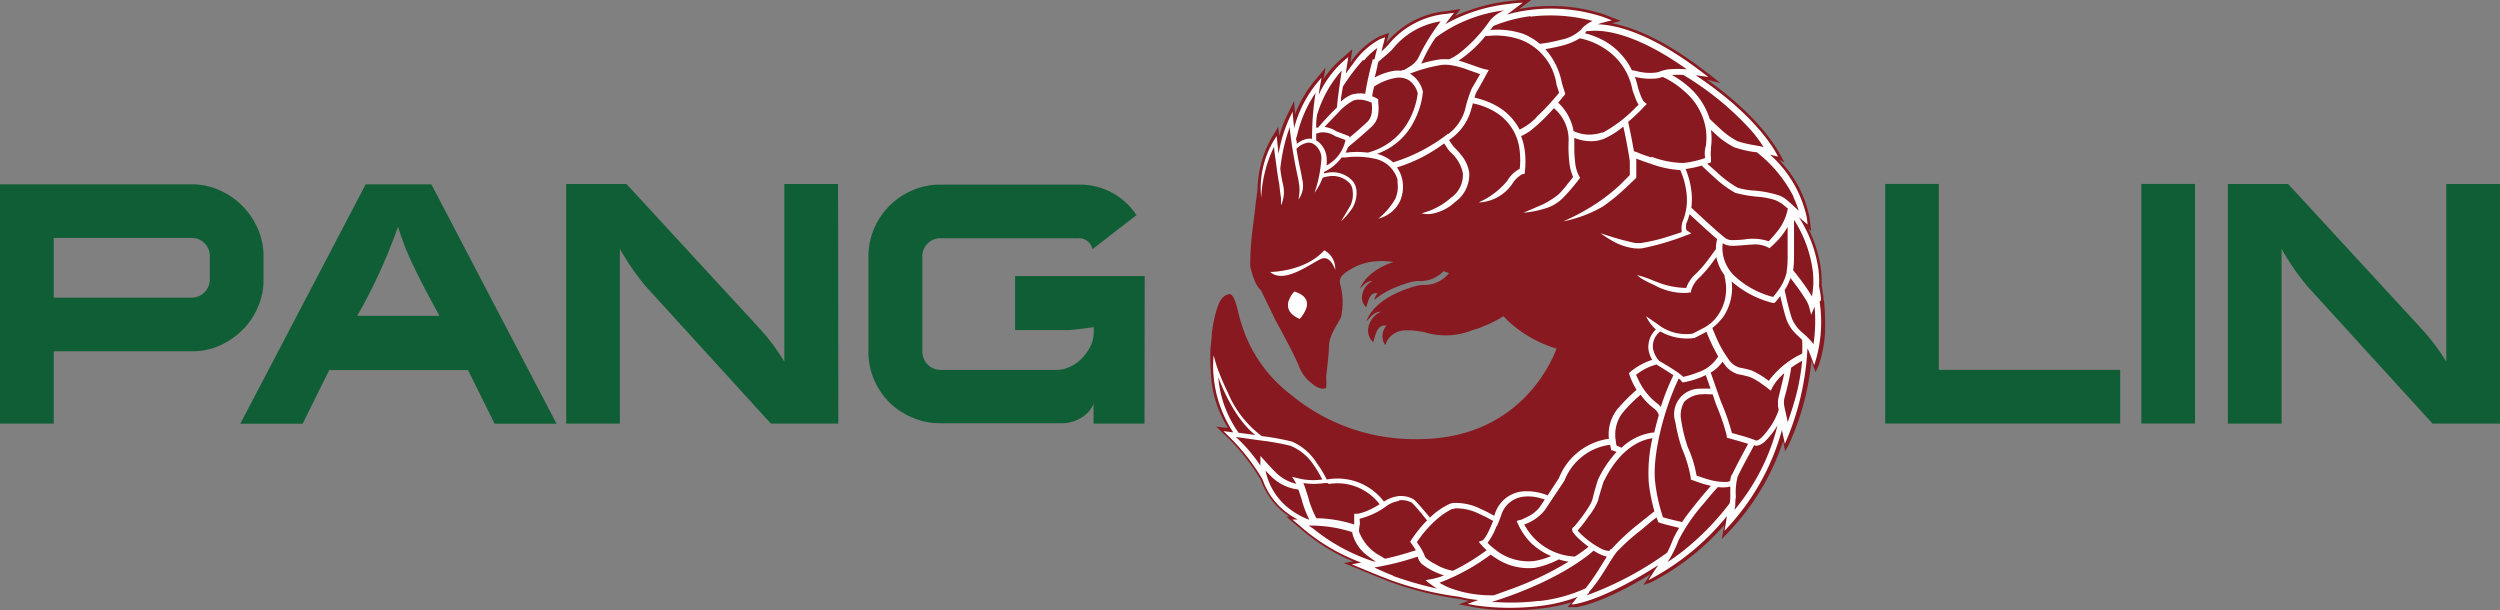 <svg id="Layer_1" data-name="Layer 1" xmlns="http://www.w3.org/2000/svg" viewBox="0 0 255 62.25"><rect x="0" y="0" width="255" height="62.25" fill="#808080" stroke="none"/><defs><style>.cls-1{fill:#105e36;}.cls-2{fill:#891920;}.cls-3{fill:#fff;}.cls-4{fill:#68231c;}</style></defs><title>logo_pangolin</title><path class="cls-1" d="M23.4,35.07a1.83,1.83,0,0,0-.54-1.32,1.75,1.75,0,0,0-1.28-.54H7.48V39.3h14.1a1.86,1.86,0,0,0,1.82-1.83Zm5.48,2.4a6.83,6.83,0,0,1-.58,2.81,7.38,7.38,0,0,1-1.57,2.32,7.84,7.84,0,0,1-2.32,1.59,6.86,6.86,0,0,1-2.83.58H7.48v7.38H2V27.74H21.58a6.84,6.84,0,0,1,2.78.59,7.51,7.51,0,0,1,2.34,1.59,7.76,7.76,0,0,1,1.59,2.33,7,7,0,0,1,.59,2.82Z" transform="translate(-2 -8.94)"/><path class="cls-1" d="M46.83,41.16Q45.08,38,44,35.7a27.8,27.8,0,0,1-1.4-3.63,57,57,0,0,1-4.16,9.09Zm11.94,11H52.45l-2.71-5.47H35.58l-2.71,5.47H26.51L39.3,27.74H46Z" transform="translate(-2 -8.94)"/><path class="cls-1" d="M87.51,52.15H80.63l-12.76-14a25.39,25.39,0,0,1-2.64-3.83V52.15H59.75V27.71H65.9l13.73,14.9A22,22,0,0,1,82,45.82V27.71h5.48Z" transform="translate(-2 -8.94)"/><path class="cls-1" d="M118.74,52.15h-5.2v-2a3,3,0,0,1-1.29,1.42,3.67,3.67,0,0,1-1.89.54H97.92a7,7,0,0,1-2.86-.58A7.33,7.33,0,0,1,92.73,50a7.55,7.55,0,0,1-1.58-2.34,7.19,7.19,0,0,1-.57-2.86v-9.7a7.16,7.16,0,0,1,.59-2.87,7.41,7.41,0,0,1,3.92-3.89,7.12,7.12,0,0,1,2.83-.57h14a6.92,6.92,0,0,1,6,3.11l-4.49,3.48a1.4,1.4,0,0,0-1.49-1.12h-14a1.8,1.8,0,0,0-1.32.54,1.83,1.83,0,0,0-.54,1.32v9.7a1.86,1.86,0,0,0,1.86,1.87h11.83a3.18,3.18,0,0,0,1.39-.33,4,4,0,0,0,1.2-.86,5.12,5.12,0,0,0,.86-1.21,3.2,3.2,0,0,0,.34-1.39v-.57c-1.43.2-2.31.3-2.67.3h-5.35V37.1h13.22Z" transform="translate(-2 -8.94)"/><polygon class="cls-1" points="216.26 43.2 192.29 43.2 192.29 18.76 197.76 18.76 197.76 37.73 216.26 37.73 216.26 43.2"/><rect class="cls-1" x="218.42" y="18.76" width="5.47" height="24.44"/><path class="cls-1" d="M257,52.15h-6.88l-12.76-14a25.39,25.39,0,0,1-2.64-3.83V52.15h-5.48V27.71h6.15l13.73,14.9a22,22,0,0,1,2.4,3.21V27.71H257Z" transform="translate(-2 -8.94)"/><path class="cls-2" d="M188,39.54c0-.46-.11-.94-.19-1.45,0-.14,0-.28,0-.44a12,12,0,0,0-.08-1.28,12.88,12.88,0,0,0-1.27-4.1l.29.24-.19-1.44a11.7,11.7,0,0,0-3.12-5.85l.57.29s-.31-.6-.43-.8c-.27-.48-2-3.78-7.46-7.64l1.36.34-1.06-.84-.91-.68c-4.06-3.06-7.1-4.2-9.1-4.58l.91-.24-1.67-.65h0a17.2,17.2,0,0,0-5.47-.87,17.58,17.58,0,0,0-2.12.13c-.35.05-.72.1-1.09.17.32-.23.53-.4.53-.4l.68-.51h-.85a14.1,14.1,0,0,0-1.44.12,18.63,18.63,0,0,0-5.46,1.5l.55-.71-1.44.23a8.89,8.89,0,0,0-6.12,3.21l.26-1-1,.37a8.12,8.12,0,0,0-2.88,2.57l-.06.08.21-1.36-1.14,1A10.38,10.38,0,0,0,137,17l.21-1.16-1.19,1.42a12.24,12.24,0,0,0-1.92,3.32L134,19.24l-.77,1.57a13.19,13.19,0,0,0-.75,2l-.1-.93L131.7,23a11.09,11.09,0,0,0-1.43,5.14c-.05.52-.18,1.46-.25,2.09-.17,1.53-.34,2.42-.43,3.88-.05.68-.07,1.35-.06,2a7.35,7.35,0,0,0,.41,1.37,2.83,2.83,0,0,0,.71,1.11,1.57,1.57,0,0,0,.13.29c.21.42,1.07,2.21,1.25,2.58s2,3.62,2.5,4.93a4,4,0,0,0,1.3,1.68c.34.26.87.68,1.44.44a8.32,8.32,0,0,0,0-1.2s.26-2,.29-3.11,1-2.38,1.23-2.93a7,7,0,0,0-.07-3.26,1,1,0,0,1,.2-1,5.92,5.92,0,0,1,3.33-1.41,7.46,7.46,0,0,1,1.88.07,7.1,7.1,0,0,0-1,.4,5.89,5.89,0,0,0-1.68,1.19,3.61,3.61,0,0,0-.74,1.14c.34-.33.64-.81,1.3-.79A1.8,1.8,0,0,0,141,38.82a1.36,1.36,0,0,0,.35,1.46c.21-.55.32-1.56,1.16-1.43a1.44,1.44,0,0,0-.32.67,7.72,7.72,0,0,1,1.55-1,13.53,13.53,0,0,1,2.2-.82,4.66,4.66,0,0,1,.71-.1,3.2,3.2,0,0,0,2.58-1l.57.2A3.22,3.22,0,0,1,147.11,38a4.58,4.58,0,0,0-.71.12,12.34,12.34,0,0,0-2.19.83,7,7,0,0,0-2,1.43,4.29,4.29,0,0,0-.85,1.35c.4-.39.75-1,1.53-1a2.17,2.17,0,0,0-1.26,1.4,1.62,1.62,0,0,0,.43,1.71c.24-.64.35-1.84,1.36-1.69a1.61,1.61,0,0,0-.12,2,2.12,2.12,0,0,1,2-1.51,6.77,6.77,0,0,1,1.4.08l.5.08a7.38,7.38,0,0,0,5-.19l.51-.15c.16-.06.33-.12.5-.2.34-.13.7-.28,1.06-.46s.72-.38,1.09-.61l.47.49a12.53,12.53,0,0,0,4.94,2.82c-.62,1.64-4,9.23-14.13,9.23a19.77,19.77,0,0,1-11.89-3.7c-.35-.25-.68-.51-1-.77a14.46,14.46,0,0,1-5.2-7.54c-.15-.45-.28-1.11-.38-1.46-.2-.7-.42-1.4-.86-1.31-.6.14-.89.67-1.13,1.32a14,14,0,0,0-.58,2.76c0,.42-.1,1-.13,1.48a22.58,22.58,0,0,0,.09,3.13,11,11,0,0,0,1.69,4.92l-.35,0-.85-.11,1.29,1.24a21.4,21.4,0,0,1,3.27,4.21,7.33,7.33,0,0,0,2.53,3.46l.39.27-.34,0,1.28,1.08A20.08,20.08,0,0,0,140,66.2l-.92.17.84.35h0c.05,0,2.15.92,4,1.62a33.39,33.39,0,0,0,7.08,1.71c.25.07.52.12.8.18h0l-1,.35,1.85.35h0a23.44,23.44,0,0,0,3.57.25,24.51,24.51,0,0,0,3-.18,16.75,16.75,0,0,0,3.07-.63l-.4.5.65,0,.26,0h0c.77-.13,3.19-.69,7.57-3.37-.17.24-.27.4-.28.4l-.46.71.8-.28,0,0a25.15,25.15,0,0,0,7.45-5.84c-.06.31-.09.51-.09.51l-.17.94.65-.69a24.48,24.48,0,0,0,5.61-9.3l.07.3.13.73.39-.72a26.14,26.14,0,0,0,2.29-8.52l.19.52.24.64.29-.63a12.27,12.27,0,0,0,.68-4.52,20.78,20.78,0,0,0-.11-2.12" transform="translate(-2 -8.94)"/><path class="cls-3" d="M187,44.12a2.12,2.12,0,0,0-.11-.21,8.09,8.09,0,0,0-1.1-1.08,3.92,3.92,0,0,1-1-1.36c-.19-.55-.4-1.36-.55-2-.08-.38-.16-.72-.21-.93a5.7,5.7,0,0,0,.6-1.24c.19.25.44.57.69.91s.55.78.77,1.14a3.29,3.29,0,0,1,.43.85l.22.85.34-.81a.85.85,0,0,0,0-.09,16.19,16.19,0,0,1-.12,4M184.34,52c-.11-.7-.32-1.37-.37-1.83a1.51,1.51,0,0,1,0-.36c0-.2.18-.73.33-1.37s.31-1.33.4-2a11,11,0,0,1,1.12-.7,22.06,22.06,0,0,1-.88,4.45c-.2.68-.41,1.29-.59,1.79m-5.42,9c0-.16.05-.32.07-.47h0c0-.3,0-.6.06-.89a6.34,6.34,0,0,1,.18-2.06c.19-.41.61-1.23,1-1.94s.61-1.14.68-1.27h0a.63.63,0,0,0,.32.05h0a1.69,1.69,0,0,0,.82-.47,8.24,8.24,0,0,0,1.25-1.61,21.33,21.33,0,0,1-3.09,6.91c-.49.71-.94,1.3-1.32,1.75m-5.69,4.51c-.4.3-.77.56-1.12.78a10.46,10.46,0,0,0,1.1-2.18,17.93,17.93,0,0,1,2.58-3.78c.53-.64,1-1.21,1.39-1.62l.06-.07a3.49,3.49,0,0,0,1,0l.27-.05c0,.32,0,.65,0,1,0,.18,0,.42-.07.71a26.91,26.91,0,0,1-5.16,5.18m-9.15,3.82h0a12.5,12.5,0,0,0,1-1.29c.73-1.07,1.35-2.2,1.81-2.77A21,21,0,0,1,169.4,63c.56-.48,1.17-1,1.57-1.28l.13.36.05.13.13.05c.49.16,1.44.39,2,.52a9.52,9.52,0,0,0-.64,1.19c-.2.52-.4,1-.59,1.34h0a33.76,33.76,0,0,1-8.24,4.37,3.38,3.38,0,0,0,.26-.27m-5.09.82a23.42,23.42,0,0,1-4.41.12l-.44,0c6.69-2.1,9.83-4.71,10.42-5.25l.1.07a4.38,4.38,0,0,0,1.25.55c-.4.61-.83,1.36-1.33,2.08-.22.34-.53.75-.84,1.15a15.44,15.44,0,0,1-4.75,1.3m-4.63-.59a12,12,0,0,1-4.63-.81,8.78,8.78,0,0,1-.9-.47,21.18,21.18,0,0,0,5.23-2.87c.15.11.32.23.51.35a6,6,0,0,0,4,1h0A9.34,9.34,0,0,0,161,66a5.9,5.9,0,0,0,1,.23,32.61,32.61,0,0,1-6.08,2.87l-1.46.53Zm-10.24-2c-.75-.29-1.42-.59-1.93-.84v0a27,27,0,0,0,4.4-1.1,2.17,2.17,0,0,1,.11.26,1.34,1.34,0,0,0,.52.62,6.45,6.45,0,0,0,1.38.77,5.23,5.23,0,0,0,.7.26,6.33,6.33,0,0,1-1.19.36l-.7.13a6.2,6.2,0,0,0,.6.46,6.11,6.11,0,0,0,.59.4,37.13,37.13,0,0,1-4.49-1.29m-8.62-5.14a13.78,13.78,0,0,1,4.46.67.21.21,0,0,0,0,.06v.08a4.18,4.18,0,0,0,1.68,2.36c.25.19.48.35.7.49l-.2,0A19,19,0,0,1,136,62.9Zm-2.31-2a6.56,6.56,0,0,1-2.09-3.62c.14.16.3.33.48.5a4.7,4.7,0,0,0,2.87,1.44,6.81,6.81,0,0,1,.23.68c.11.32.17.56.17.56h0a11.72,11.72,0,0,0,.71,1.82h-.07a7.75,7.75,0,0,1-2.31-1.39m-5.26-7.05,2.64.37a26.18,26.18,0,0,1,3.09.55A5.21,5.21,0,0,1,136,56.38a10.16,10.16,0,0,1,.69,1.12l.18.35a6.72,6.72,0,0,1-1.84,0,4.59,4.59,0,0,1-.51-.1l-.72-.17s.27.43.42.71A4.4,4.4,0,0,1,132,57c-.33-.31-1.44-1.56-1.44-1.56s0,.77,0,.91,0,0,0,.08a16,16,0,0,0-2.59-3m.36-.38-.07-.08a11.36,11.36,0,0,1-2-5.56c.63,1.66,1.9,4.41,3.78,5.9l-1.72-.23,0,0Zm9.13,5.27a5.41,5.41,0,0,1,5.26,2.05,7.52,7.52,0,0,1-1.61.81l-.57.16-.15,0h0l-.26,0,0,.26c0,.14,0,.52,0,.84a13.19,13.19,0,0,0-3.86-.64,10.16,10.16,0,0,1-.8-2c0-.05-.15-.51-.31-1a6,6,0,0,0-.22-.59,7.13,7.13,0,0,0,2.18,0l.2,0,.21,0m7.19,1.76a2.11,2.11,0,0,1,.83.06,2.91,2.91,0,0,1,.44.17s.18.17.33.34.59.66.85,1l.39.48a13.4,13.4,0,0,0-1.61,2l-.12.18.12.16s.19.26.39.58l.08.13-1.25.38c-.58.17-1.25.34-1.9.48-.11-.07-.26-.15-.42-.26a4.65,4.65,0,0,1-2.23-2.51c0-.09,0-.34.06-.61s0-.49,0-.7a7.64,7.64,0,0,0,2.67-1.24,2.92,2.92,0,0,1,1.33-.57m5.19.94.23-.12.06,0h0l.29-.07a5.22,5.22,0,0,1,2.44.57c.39.17.74.35,1,.49l.4.22.05-.07c-.15.35-.33.79-.52,1.17s-.26.47-.37.64a1.12,1.12,0,0,1-.16.19l-.07.06-.39.14.27.32a5.61,5.61,0,0,0,.54.54,21.74,21.74,0,0,1-3.44,2.1,5.25,5.25,0,0,1-1.75-.65,5.47,5.47,0,0,1-.79-.48,1.79,1.79,0,0,1-.24-.21s0,0-.06-.08v0a5.18,5.18,0,0,0-.55-1.07l-.29-.43A11.49,11.49,0,0,1,149,61.54a8.54,8.54,0,0,1,.85-.55m4.84,1.61c.24-.56.42-1.05.44-1.13a2.68,2.68,0,0,1,2.27-1.87,4.45,4.45,0,0,1,1.63.13l.54.16,0,0-.5.75a3.36,3.36,0,0,1-1.25,1c-.22.12-.43.21-.58.28l-.17.06-.06,0-.31.1.13.29a6.75,6.75,0,0,0,1.38,2,6.89,6.89,0,0,0,2,1.29,7.37,7.37,0,0,1-1.76.51,5.44,5.44,0,0,1-3.57-.9,9.57,9.57,0,0,1-1-.81l-.15-.15s0,0,0,0a7,7,0,0,0,.92-1.71M161.56,58v0a5.8,5.8,0,0,1,4.57-3.68h.11a2.17,2.17,0,0,0,.09.41l0,.14.13,0,.43.17a11.09,11.09,0,0,0-1.9,2.84v0h0s-.37,1.15-.56,2a3.43,3.43,0,0,1-.34.71,14.28,14.28,0,0,1-1,1.42l-.43.54-.15.15,0,0a.34.34,0,0,0-.14.15.31.31,0,0,0,0,.18.38.38,0,0,0,.07.19,3.83,3.83,0,0,0,.59.66,11.84,11.84,0,0,0,1,.83,14.27,14.27,0,0,1-1.4,1,6.15,6.15,0,0,1-5-3,2.09,2.09,0,0,1-.16-.27A4.64,4.64,0,0,0,159.55,61c.72-1.07,2-3,2-3m6-7v0h0l.1-.13a15,15,0,0,1,1.7-1.67,6.15,6.15,0,0,0,1.38,1.42,1.33,1.33,0,0,1,.47.66c-.17.6-.33,1.2-.47,1.79a1.25,1.25,0,0,0-.24,0,5.71,5.71,0,0,0-3.09,1.54l-.51-.22a3.15,3.15,0,0,1-.08-.48,3.68,3.68,0,0,1,.72-2.9m1.38-3.86a5.76,5.76,0,0,1,1.62-.9l.45-.14.07.07,0,0h0s.55.32,1.13.7l.51.33a24.57,24.57,0,0,0-1.29,3.24,1.68,1.68,0,0,0-.38-.37,6.46,6.46,0,0,1-1.7-2c-.18-.33-.31-.62-.4-.83l-.06-.15m2.52-4.34a5.46,5.46,0,0,0,3.41.66h0l.05,0,1.22-.64h0a17.41,17.41,0,0,0,1.2,2.51,3.84,3.84,0,0,1-2.1,1.64,9.22,9.22,0,0,1-1.14.37l-.33.08a4.5,4.5,0,0,0-.43-.36c-.69-.5-1.78-1.13-2-1.25a2.49,2.49,0,0,1-.66-1.32,1.91,1.91,0,0,1,.68-1.65m-5,22.16s-.09.12-.14.18a2.09,2.09,0,0,1-.83-.24,8.63,8.63,0,0,1-1.71-1.17c-.24-.21-.45-.42-.59-.57l-.09-.11a12.62,12.62,0,0,0,1.1-1.42A6.34,6.34,0,0,0,165,60c.09-.38.23-.86.35-1.24s.17-.58.2-.64c1.84-3.82,4.21-4.38,5-4.48h0a15.45,15.45,0,0,0-.37,4.61,18.9,18.9,0,0,0,.57,2.84L169,62.49a22,22,0,0,0-2.6,2.43m7.22-2.72-.71-.16c-.46-.11-1-.25-1.33-.35a.93.93,0,0,0,0-.13,17.21,17.21,0,0,1-.75-3.42c-.31-2.48.75-7.14,2.4-10.59a1.09,1.09,0,0,1,.26.23l.09.15.18,0a8.85,8.85,0,0,0,1.74-.51l.49-.22.49,1.39a7.88,7.88,0,0,0-1,0A2.6,2.6,0,0,0,172.89,52a16.41,16.41,0,0,0,.69,2.74v0h0l.09.2a13.4,13.4,0,0,1,.79,2.75l0,.16.16.06s.56.22,1.27.43l.62.16c-.27.31-.68.78-1.21,1.43s-1.2,1.48-1.7,2.22m5.05-4.84a2.54,2.54,0,0,0-.17.67l0,0a.76.76,0,0,1-.37.12,6.07,6.07,0,0,1-2-.3c-.34-.1-.64-.2-.86-.28l-.2-.07a12,12,0,0,0-.9-2.91,15.28,15.28,0,0,1-.65-2.63,2.75,2.75,0,0,1,.3-2,2.68,2.68,0,0,1,1.71-.75,6,6,0,0,1,.9,0h.28l.34,1h0s.19.45.43,1.09a17,17,0,0,1,.67,2.16l0,.17.18.05,1.07.3.93.28c-.26.48-1.3,2.4-1.65,3.18m4.69-7.11c0,.14.05.31.08.47h0a6.9,6.9,0,0,1-1.06,2,6.31,6.31,0,0,1-.71.83,1.24,1.24,0,0,1-.5.31h0a14.94,14.94,0,0,0-1.6-.53l-.91-.26a22.37,22.37,0,0,0-1.1-3.16c-.28-.76-.85-2.41-1.06-3a3.68,3.68,0,0,0,1.21-1.11l.15.21a2.68,2.68,0,0,0,1.42,1.07,11.11,11.11,0,0,1,1.24.29,6.61,6.61,0,0,1,1.17.68l.47.34.18.14.29.23.16-.34h0A5.48,5.48,0,0,1,184,47c-.09.44-.2.89-.3,1.3-.15.64-.29,1.15-.33,1.41a2,2,0,0,0,0,.54m-5.68-8.87a5.31,5.31,0,0,0,.94-3.73,10.13,10.13,0,0,0,4.19,2.19l.17,0,.13-.13s.2-.22.47-.57c.17.71.41,1.76.66,2.47a4.16,4.16,0,0,0,1.15,1.59c.14.15.29.28.42.41a13,13,0,0,1,0,1.4,9,9,0,0,0-3.41,2.78,8.62,8.62,0,0,0-1.71-1.05,10,10,0,0,0-1.29-.31,2.08,2.08,0,0,1-1.11-.86,11.79,11.79,0,0,1-1.24-2.2c-.15-.36-.29-.68-.38-.91l0-.09a5.31,5.31,0,0,0,1-1m0-7.64a1.85,1.85,0,0,0,1.07.28c.59,0,1.28-.09,1.91-.12a3,3,0,0,1,1.63.26l.19.11.16-.14A9.06,9.06,0,0,0,183.72,33a9.22,9.22,0,0,0,.62-.92c0,1.73,0,2.6,0,3.21a8.56,8.56,0,0,1-.1,1.31l0,.13h0a5,5,0,0,1-.76,1.68h0l-.07.1c-.18.25-.35.47-.47.62l-.08.1a9.09,9.09,0,0,1-4-2.2,4,4,0,0,1-1.14-2.28,3.55,3.55,0,0,1,0-1m-3.2-3.65a6.88,6.88,0,0,0,0-1.7,8.56,8.56,0,0,0-.59-2.22,11.36,11.36,0,0,0,1.64-.35c.24.23.69.67,1.21,1.12A10.56,10.56,0,0,0,179,28.61a13.2,13.2,0,0,0,2.59.42,9.17,9.17,0,0,1,1.33.27,3.52,3.52,0,0,1,.93.49l.25.21.26.22a5.25,5.25,0,0,1-1.14,2.4c-.25.33-.5.59-.67.78l-.15.15a5,5,0,0,0-2.44-.19,10.89,10.89,0,0,1-1.2.07,1.28,1.28,0,0,1-.73-.17c-.42-.31-1.37-1.16-2.2-1.92l-1.35-1.25M170.44,25c-.51-.16-1-.33-1.3-.46s-.39-.14-.48-.17c-.2-1.2-.51-2.62-.59-3l.28-.24a18.82,18.82,0,0,0,1.39-1.35l.23-.24-.26-.2a.78.78,0,0,1-.17-.24,6.56,6.56,0,0,1-.32-.77c-.07-.22-.12-.38-.14-.42a8.39,8.39,0,0,0-.32-1.13,6.57,6.57,0,0,0,2.12.17,2.76,2.76,0,0,0,.7-.17l0,0h0a8.49,8.49,0,0,1,2.19,1.44A6.31,6.31,0,0,1,176,22.15a6.21,6.21,0,0,1,0,1.66,2.59,2.59,0,0,0-.07,1.25v0a10.62,10.62,0,0,1-2.09.49,4.91,4.91,0,0,1-.55,0,9.84,9.84,0,0,1-2.83-.62m-5-2.51a2.45,2.45,0,0,1-.76.2A3.55,3.55,0,0,1,163,22.5a2.57,2.57,0,0,1-.5-.2h0a5.14,5.14,0,0,0-1.57-2.89c.39-.45.64-.76.64-.77l.09-.12-.34-1.08a7.23,7.23,0,0,0-1.7-3.49c.44-.07,1.08-.19,1.73-.36a6.81,6.81,0,0,0,1.79-.74,7,7,0,0,1,2.46,1,6.38,6.38,0,0,1,2.91,4.26h0v0s.11.34.26.73a5.72,5.72,0,0,0,.24.57,2.12,2.12,0,0,1,.12.2c0,.06-.12.12-.2.2a13.92,13.92,0,0,1-3.53,2.71m-6.68-1.61A6.05,6.05,0,0,1,157,22.16a5.82,5.82,0,0,0-2.45-2.47,8.16,8.16,0,0,0-2.15-.79,2.4,2.4,0,0,1,.26-.67c.32-.53,1-1.79,1-1.8l.2-.35-.4-.08c-.28-.05-.92-.3-1.61-.53-.35-.13-.72-.25-1.07-.35a12.13,12.13,0,0,0,2.73-2.5l.17,0a7.62,7.62,0,0,1,3.53.41,5.77,5.77,0,0,1,3.56,4.56h0l.26.81c-.09.11-.22.27-.39.46a23.34,23.34,0,0,1-1.9,2m-9.05,1.73a17.58,17.58,0,0,1-5.59,2.91,4.07,4.07,0,0,0-1.64-.87,6.68,6.68,0,0,0,3.82-3.42,8.07,8.07,0,0,0,.85-2.84v-.05l0-.06a2.9,2.9,0,0,0-1.21-1.74l-.12-.06a15.4,15.4,0,0,1,3.26-.9,4,4,0,0,1,.75,0,8.65,8.65,0,0,1,1.86.48l1.3.46c-.23.41-.63,1.1-.84,1.45a12.73,12.73,0,0,0-.7,2.2,4.76,4.76,0,0,1-1.73,2.48m-10.45,1.86.08-.14c.06-.14.12-.27.17-.4.42-.35,1.75-1.46,2.46-2.14a2.07,2.07,0,0,0,.62-1.27,3.84,3.84,0,0,0,0-1.07c0-.17,0-.28,0-.29l0-.13-.12-.05a2.15,2.15,0,0,0-.49-.23c0-.28.11-.63.19-1a5.84,5.84,0,0,1,2.22-.89,2,2,0,0,1,1.29.22,2.28,2.28,0,0,1,.94,1.36,7.87,7.87,0,0,1-.92,2.81,6.67,6.67,0,0,1-4.18,3.24,8.66,8.66,0,0,0-2.2,0m-2,1.32a4.94,4.94,0,0,0,0-.86,2.31,2.31,0,0,0-.91-1.62c-.06,0-.1-.07-.15-.09,0-.22,0-.45,0-.68a2.12,2.12,0,0,1,.47-.13,2.24,2.24,0,0,1,1.47.38h0l1.05.39a3.81,3.81,0,0,1-1.93,2.6m-1.91-2.73a2.34,2.34,0,0,0-1.13.53c0-.12,0-.26-.05-.39s0-.23.08-.46a12.62,12.62,0,0,1,1.89-4.36,29.26,29.26,0,0,0-.36,4.69,1.57,1.57,0,0,0-.43,0m3.45-6.91c-.16,1.06-.43,2.91-.48,3.71-.86.83-1.72,1.81-1.93,2.06l-.19,0c0-.38,0-.77.07-1.14,0-.16.14-.5.15-.57a11.92,11.92,0,0,1,2.38-4.11m2.3-1.06a7.69,7.69,0,0,1,1.34-1.25c-.09.31-.19.72-.29,1.16L142,15l0,0c0,.19-.09.39-.14.6-.25,1-.5,2.16-.61,2.91a2.89,2.89,0,0,0-1,0,1.37,1.37,0,0,0-.4.09,3.38,3.38,0,0,0-1.08.71h0c0-.42.12-1,.2-1.49l.06-.14s.14-.22.38-.56A19,19,0,0,1,141,15.09m-2.72,7.23a2.85,2.85,0,0,0-1.17-.43c.37-.42,1-1.05,1.52-1.6a5.37,5.37,0,0,1,1.45-1.11l.29-.07a2.87,2.87,0,0,1,1.15.15c.16.06.3.11.4.16h0a.25.25,0,0,0,0,.09,4.08,4.08,0,0,1,0,.92,1.65,1.65,0,0,1-.44.93c-.42.39-1,.92-1.52,1.35l-.33.27v-.14ZM144,14h0a7.75,7.75,0,0,1,4.95-2.88,20.33,20.33,0,0,0-2.31,3.78,2.55,2.55,0,0,1-1,.92,3.82,3.82,0,0,1-.45.27l-.09,0h0l-.05,0-.15.07a3.1,3.1,0,0,0-.68,0,6,6,0,0,0-2,.69l.27-1.13c0-.16.07-.33.11-.49C143.43,14.55,144,14,144,14M154,11a15.3,15.3,0,0,1-3.21,3.42,5,5,0,0,1-.84.5.68.68,0,0,1-.2.07h0a5.63,5.63,0,0,0-.81,0,12.09,12.09,0,0,0-2,.45,1.32,1.32,0,0,0,.18-.33,15.22,15.22,0,0,1,1.3-2.32l0,0a14.75,14.75,0,0,1,7-2.79A3.75,3.75,0,0,0,154,11m4.1-.36a16.66,16.66,0,0,1,5.12.16c.49.09.9.19,1.23.28a3.34,3.34,0,0,0-.9.57h0a1.65,1.65,0,0,0-.26.29A4.08,4.08,0,0,1,161.2,13a14.64,14.64,0,0,1-2.14.41,6.06,6.06,0,0,0-1.65-1A8.18,8.18,0,0,0,154,12l.33-.41a14.84,14.84,0,0,1,3.78-1M172.28,16a4.09,4.09,0,0,0-.93.22,1.78,1.78,0,0,1-.54.13,5.29,5.29,0,0,1-1.6-.09l-.59-.14-.16,0a6.9,6.9,0,0,0-2.8-3,8.29,8.29,0,0,0-2-.79l.1-.12a.78.78,0,0,1,.08-.1l.27,0c1.06-.13,4.34-.09,9.95,3.9a11.17,11.17,0,0,0-1.82,0m8.44,6.3a12.37,12.37,0,0,1,1.2,1.63l-.39-.09,0,0v0l-.53-.1a10.91,10.91,0,0,1-1.74-.41A7.85,7.85,0,0,1,177.38,22c-.3-.27-.57-.53-.76-.71l-.23-.22A7.18,7.18,0,0,0,174,17.59a9.35,9.35,0,0,0-1.46-1,7.64,7.64,0,0,1,1.17,0,30.21,30.21,0,0,1,7,5.75m4.22,6.7a9.82,9.82,0,0,1,.54,1.39l-.79-.72-.42-.37a2.79,2.79,0,0,0-1.14-.57,10.94,10.94,0,0,0-2.17-.39,7.2,7.2,0,0,1-1.7-.29,10.68,10.68,0,0,1-2.11-1.57l-1-.88.16-.06.22-.08,0-.25a2.42,2.42,0,0,1,0-.25,2.5,2.5,0,0,1,0-.78c0-.08,0-.12,0-.14h0l0,0v-.07a6.94,6.94,0,0,0,0-1.81l.39.35a8.39,8.39,0,0,0,2,1.42,11.61,11.61,0,0,0,2.11.49l.16,0A13.51,13.51,0,0,1,184.94,29m2,9.16h0a8.89,8.89,0,0,1-.1.89l0,.18c0-.08-.1-.16-.14-.24-.6-1-1.52-2.14-1.8-2.49a9.11,9.11,0,0,0,.09-1.25c0-.67,0-1.79,0-3.89a12.69,12.69,0,0,1,1.9,5.13,8.8,8.8,0,0,1,.06,1.66m.79,1.43c0-.47-.11-1-.2-1.47a9.06,9.06,0,0,0-.06-1.69,13.21,13.21,0,0,0-2-5.33l.9.75-.09-.73a12,12,0,0,0-3.76-6.41l.82.22c0-.07-1.76-3.89-8.37-8.29l.14,0,1.14.16-.92-.69c-5.14-3.87-8.58-4.63-10.35-4.68a3.28,3.28,0,0,1,.53-.18l.89-.23-.86-.33a17.07,17.07,0,0,0-7.46-.73,15.8,15.8,0,0,0-2.39.48c.75-.55,1.62-1.21,1.62-1.21s-.55,0-1.4.12a17.16,17.16,0,0,0-6.5,2.06l.11-.14.33-.43.45-.59-.73.11a8.68,8.68,0,0,0-6,3.19s-.16.17-.41.41l-.26.25c.13-.54.23-.91.23-.91l.14-.55-.53.2A7.93,7.93,0,0,0,140,15.46c-.28.36-.53.71-.73,1,.08-.58.15-1,.15-1l.11-.72-.55.48a10.61,10.61,0,0,0-2.48,3.41c.08-.59.16-1,.16-1l.14-.77-.5.59A12.13,12.13,0,0,0,134,22c-.06-.56-.09-.93-.09-.93l-.07-.73-.32.66a14.56,14.56,0,0,0-1.11,3.65c-.08-.75-.14-1.33-.14-1.33l-.05-.51-.27.43a9.42,9.42,0,0,0-1.31,5.84.45.45,0,0,1,0,.08,13.4,13.4,0,0,1,1.32-5.27c0,.41.11,1,.19,1.64.11.85.23,1.72.34,2.2,0,.2.17,1.41.17,1.41v.74a3.24,3.24,0,0,0,.18-2.23,13.14,13.14,0,0,1-.25-1.5h0a4.86,4.86,0,0,1,.06-.49,17,17,0,0,1,.91-3.76c0,.35.08.79.14,1.29,0,0,0,0,0,0h0c.19,1.47.52,3.12.72,4l.12.78a4.78,4.78,0,0,1-.1,1.32,2.36,2.36,0,0,0,.44-1.8l-.18-.95c-.18-.89-.33-1.53-.46-2.43a2.17,2.17,0,0,1,1.11-.61,1,1,0,0,1,.71.18,1.8,1.8,0,0,1,.73,1.33,13.06,13.06,0,0,1-.71,3.59,6,6,0,0,0,.83-1.53,2.46,2.46,0,0,1,.58-.14,2.41,2.41,0,0,1,2.23.76,1.38,1.38,0,0,1,.25.71,2.66,2.66,0,0,1-.24,1.53l-.94,1.58a7.12,7.12,0,0,0,1.2-1.43,3,3,0,0,0,.37-1.73,2,2,0,0,0-.33-.88,2.79,2.79,0,0,0-2.59-.92,2.7,2.7,0,0,0-.39.08.83.83,0,0,0,0-.15A4.79,4.79,0,0,0,138.85,25l.41,0a8.38,8.38,0,0,1,2.81.1,3.07,3.07,0,0,1,2.48,2.16.42.42,0,0,0,0,.07c0,.06,0,.13,0,.23a3.12,3.12,0,0,1-.21,1.62,7.08,7.08,0,0,1-1.75,2.06,3.33,3.33,0,0,0,2.24-1.85,3.59,3.59,0,0,0,.24-1.89,2.26,2.26,0,0,0-.07-.38,3.28,3.28,0,0,0-.51-1.1,15.92,15.92,0,0,0,4.81-2.45c.12.18.27.41.42.62a3,3,0,0,0,.32.35,3.84,3.84,0,0,1,1.17,2.06A2.81,2.81,0,0,1,150,29.11a7.07,7.07,0,0,1-3,1.58,2.31,2.31,0,0,0,1,.06h0a4.6,4.6,0,0,0,2.41-1.2,3.43,3.43,0,0,0,1.45-3A3.74,3.74,0,0,0,151,24.7a6.26,6.26,0,0,0-.51-.57l-.26-.28-.43-.62.2-.15A5.41,5.41,0,0,0,152,20.31c.09-.29.17-.58.23-.83a7.32,7.32,0,0,1,2.25.86,5.19,5.19,0,0,1,2.53,4,7.84,7.84,0,0,1,0,1.82,3.3,3.3,0,0,0-1.29,1.25,7.89,7.89,0,0,1-2.89,2.17l.2,0a4.4,4.4,0,0,0,3.2-1.85,2.76,2.76,0,0,1,.76-.84,2,2,0,0,1,.3-.19l.08,0,0,0,.16-.06,0-.17a8.4,8.4,0,0,0,0-2.12,6.23,6.23,0,0,0-.38-1.53,4.69,4.69,0,0,0,1.17-.72,19.15,19.15,0,0,0,2.18-2.13A4.23,4.23,0,0,1,162,23.33a14.09,14.09,0,0,0,.07,2.16,4.93,4.93,0,0,0,.39,1.5c-.11.14-.29.38-.5.63a10.66,10.66,0,0,1-1,1.16,9.64,9.64,0,0,1-1.57,1l-2,.86a10.44,10.44,0,0,0,2.53-.54,4.33,4.33,0,0,0,1.4-.87,20.16,20.16,0,0,0,1.73-2l.12-.17-.11-.17a3.83,3.83,0,0,1-.4-1.43,12.48,12.48,0,0,1-.08-1.41c0-.39,0-.64,0-.65s0-.26,0-.4a4.41,4.41,0,0,0,2.15.32,3.62,3.62,0,0,0,.91-.24,8.48,8.48,0,0,0,1.94-1.23c.06.27.14.65.23,1.08.16.81.34,1.8.43,2.46,0,.19,0,.35,0,.47,0,.54,0,.81,0,.94l-1,1a18.64,18.64,0,0,1-2.15,1.72,22.06,22.06,0,0,1-3.64,2,13.26,13.26,0,0,0,4-1.49,18,18,0,0,0,2.22-1.79c.54-.49,1.13-1.07,1.13-1.07l.1-.09v-.13l0-1.08c0-.14,0-.31,0-.51s0-.15,0-.24c.35.13.88.33,1.49.53a10.49,10.49,0,0,0,3,.64h0a7.84,7.84,0,0,1,.62,2.25,5.63,5.63,0,0,1-.43,3.1v.05a2.06,2.06,0,0,0-.05.72c0,.06,0,.13,0,.21-.28.1-.73.25-1.25.41a17.84,17.84,0,0,1-2.85.69,4.21,4.21,0,0,1-.68,0,29,29,0,0,1-3.5-1,9.6,9.6,0,0,0,1.11.73,5.93,5.93,0,0,0,2.35.82,4.2,4.2,0,0,0,.78,0A26.88,26.88,0,0,0,174,32.94l.52-.19-.47-.31s-.06-.06-.07-.19a1.82,1.82,0,0,1,0-.33.83.83,0,0,0,0-.13s0,0,0,0a5.58,5.58,0,0,0,.35-1l1.09,1c.59.55,1.24,1.12,1.73,1.54a3.66,3.66,0,0,0-.12,1c-.14.21-.4.56-.69.95a12,12,0,0,1-1.34,1.57,3.35,3.35,0,0,0-1,1.46H174a8.25,8.25,0,0,1-3.06-.64l-.34-.12C170,37.26,169,37,169,37s.22.35,1.71,1a6.37,6.37,0,0,0,3.34.82l.28-.05.16,0,0-.17v0a2.83,2.83,0,0,1,.83-1.33,12.67,12.67,0,0,0,1.41-1.65c.12-.16.24-.31.34-.46a4.52,4.52,0,0,0,.83,1.85c0,.22.08.43.1.63a4.71,4.71,0,0,1-.81,3.51,4.05,4.05,0,0,1-1.36,1.21l-1.18.61a4.64,4.64,0,0,1-3.31-.77c-.31-.24-1.44-1-1.44-1a4.28,4.28,0,0,0,1,1.35,2.45,2.45,0,0,0-.76,2,2.69,2.69,0,0,0,.39,1.09,6.86,6.86,0,0,0-2.25,1.24l-.13.13.06.17a7.14,7.14,0,0,0,.72,1.52,19.2,19.2,0,0,0-1.94,1.95,4.14,4.14,0,0,0-.88,3.06h-.1a6.44,6.44,0,0,0-5,4l-1.15,1.76a5.57,5.57,0,0,0-2.62-.4,3.3,3.3,0,0,0-2.75,2.25h0l-.08.23c-.2-.11-.72-.41-1.38-.7a5.67,5.67,0,0,0-2.75-.61,1.43,1.43,0,0,0-.42.1h0a7.23,7.23,0,0,0-2,1.39l-.7-.82c-.2-.24-.41-.48-.59-.67a2.94,2.94,0,0,0-.24-.25.78.78,0,0,0-.22-.16,2.66,2.66,0,0,0-.52-.21,2.8,2.8,0,0,0-1-.07,3.58,3.58,0,0,0-1.43.55,5.94,5.94,0,0,0-5.76-2.26h-.08a10.46,10.46,0,0,0-1-1.65,5.63,5.63,0,0,0-2.54-2.21,26.06,26.06,0,0,0-3.08-.56h0A10.64,10.64,0,0,1,127.25,49c-.39-.82-.7-1.5-.9-2.06l-.18-.48c-.2-.56-.29-1-.38-1.26a10.94,10.94,0,0,0,0,2.13,12.33,12.33,0,0,0,2,5.71l-1-.12.67.65a21.58,21.58,0,0,1,3.33,4.28,7,7,0,0,0,2.44,3.36,7.76,7.76,0,0,0,1.14.72l-.55,0,.75.63a19.87,19.87,0,0,0,6.27,3.76l-.95.18s2.13.92,3.95,1.61a32.91,32.91,0,0,0,7,1.7,12,12,0,0,0,1.94.33l-1.09.4.82.15a25,25,0,0,0,6.45.07,15.88,15.88,0,0,0,3.95-.94l-.61.76.24,0h0c.79-.13,3.52-.75,8.61-4-.44.61-1,1.53-1,1.53a25.41,25.41,0,0,0,8-6.53c-.12.79-.25,1.5-.25,1.5a24,24,0,0,0,5.86-10.29c.11.58.3,1.42.3,1.42a27.55,27.55,0,0,0,2.3-9.73l.13.25c.35.89.56,1.46.56,1.46a14,14,0,0,0,.55-6.5" transform="translate(-2 -8.94)"/><path class="cls-3" d="M134,38.7a2.66,2.66,0,0,0-.58,1c-.14.58,0,1.29,1.15,1.77a3.28,3.28,0,0,0,.68-1.12c.18-.59.05-1.28-1.25-1.68" transform="translate(-2 -8.94)"/><path class="cls-3" d="M138.19,36.46s-.46-1.47-1.37-1.14S133,38,131.57,36.68c0,0,3.51,0,5.51-2.21a2.13,2.13,0,0,1,1.11,2" transform="translate(-2 -8.94)"/><path class="cls-4" d="M141.62,42.16h-.14s0,0,0,0l.12-.05" transform="translate(-2 -8.94)"/></svg>